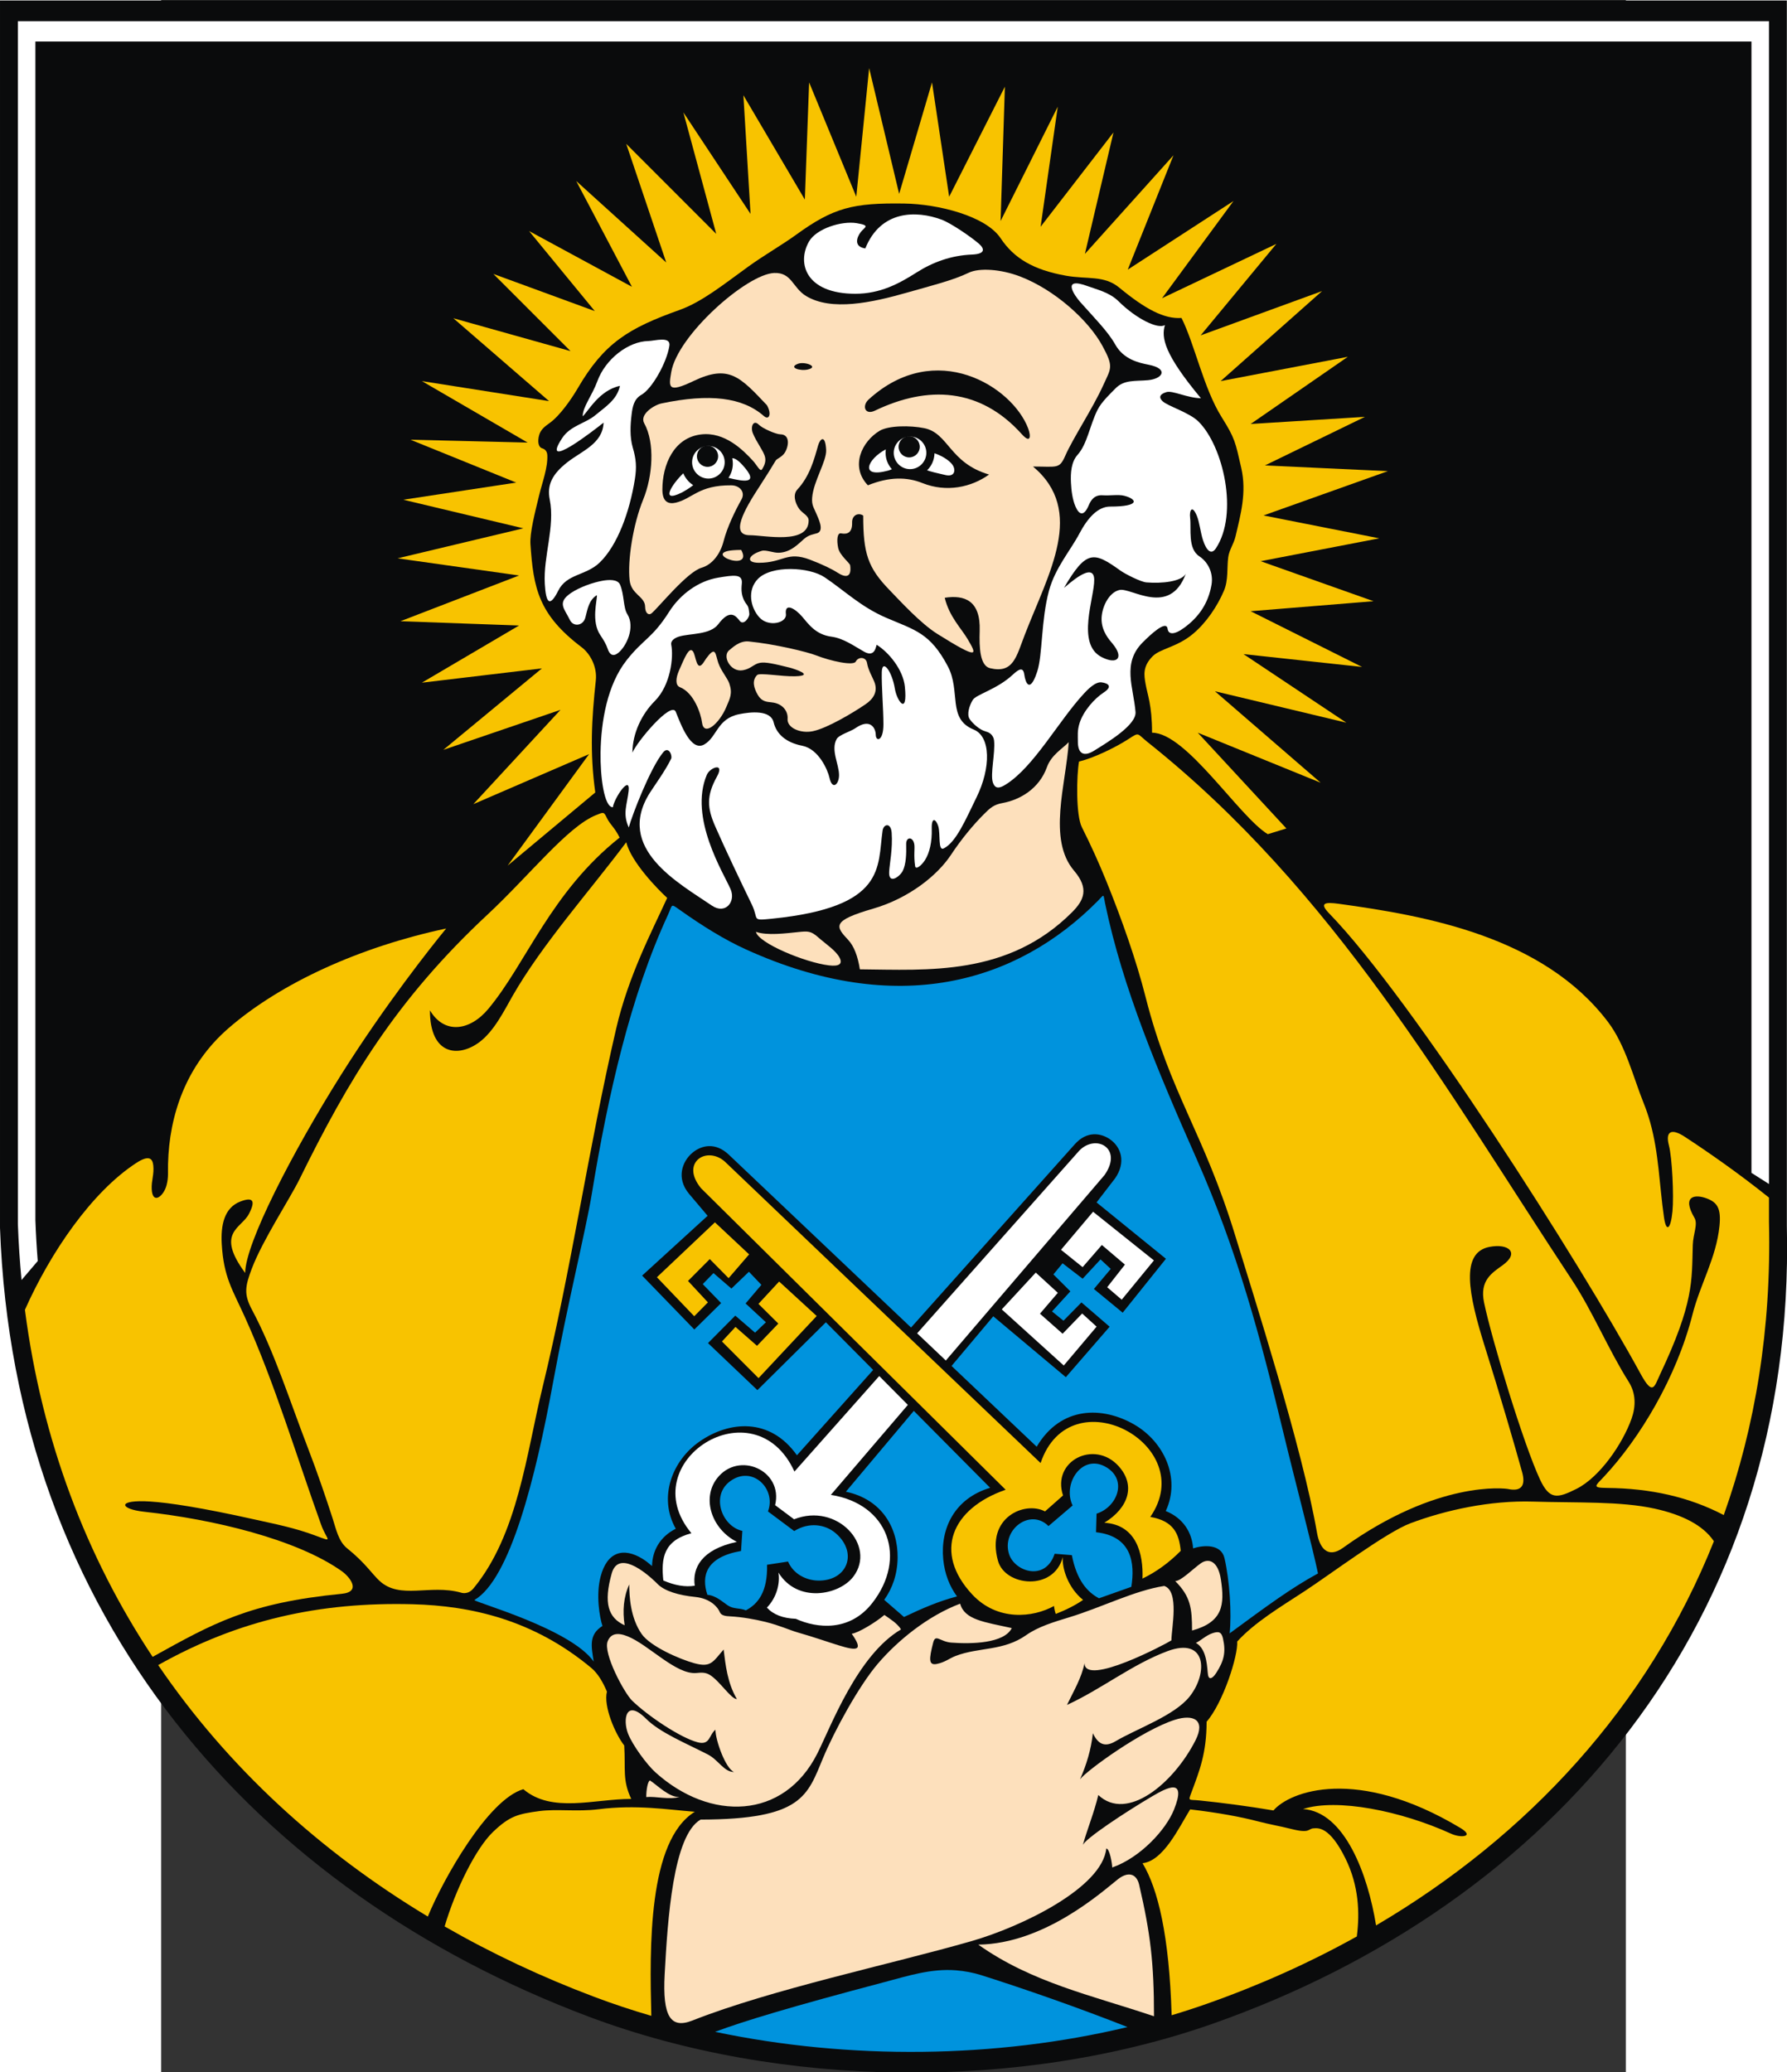 <?xml version="1.0" encoding="UTF-8" standalone="no"?>
<!-- Creator: CorelDRAW -->
<svg
   xmlns:dc="http://purl.org/dc/elements/1.1/"
   xmlns:cc="http://web.resource.org/cc/"
   xmlns:rdf="http://www.w3.org/1999/02/22-rdf-syntax-ns#"
   xmlns:svg="http://www.w3.org/2000/svg"
   xmlns="http://www.w3.org/2000/svg"
   xmlns:sodipodi="http://sodipodi.sourceforge.net/DTD/sodipodi-0.dtd"
   xmlns:inkscape="http://www.inkscape.org/namespaces/inkscape"
   xml:space="preserve"
   width="744.149"
   height="862.639"
   style="shape-rendering:geometricPrecision; text-rendering:geometricPrecision; image-rendering:optimizeQuality; fill-rule:evenodd; clip-rule:evenodd"
   viewBox="0 0 210 297"
   id="svg2"
   sodipodi:version="0.32"
   inkscape:version="0.45.1"
   sodipodi:docname="POL gmina Puńsk COA.svg"
   inkscape:output_extension="org.inkscape.output.svg.inkscape"
   sodipodi:docbase="C:\Users\Mistrz\Desktop"
   version="1.0"><rect x="0" y="0" width="210" height="297" fill="#333333" stroke="none"/><sodipodi:namedview
   inkscape:window-height="480"
   inkscape:window-width="640"
   inkscape:pageshadow="2"
   inkscape:pageopacity="0.0"
   guidetolerance="10.0"
   gridtolerance="10.0"
   objecttolerance="10.0"
   borderopacity="1.0"
   bordercolor="#666666"
   pagecolor="#ffffff"
   id="base" />
 <defs
   id="defs4">
  <style
   type="text/css"
   id="style6">
   
    .fil4 {fill:#0093DD}
    .fil0 {fill:#0A0B0C}
    .fil3 {fill:#F8C300}
    .fil2 {fill:white}
    .fil1 {fill:#FDE0BC}
   
  </style>
 </defs>
 <g
   id="Warstwa_x0020_1"
   transform="matrix(1.22,0,0,1.22,-23.102,-32.597)">
  <g
   id="_74898288">
   <path
   id="_75155536"
   class="fil0"
   d="M 0,26.774 L 209.986,26.774 L 209.986,170.767 C 211.068,217.566 182.166,250.498 142.609,264.45 C 119.948,272.442 91.672,272.124 69.135,263.635 C 30.211,248.974 1.641,216.844 0,170.968 L 0,26.775 L 0,26.774 z "
   style="fill:#0a0b0c" />
   <path
   id="_75155464"
   class="fil1"
   d="M 84.415,104.611 C 84.726,105.522 85.49,106.393 85.702,107.009 C 86.116,108.21 85.777,108.772 85.355,109.782 C 84.529,111.757 82.701,113.318 82.495,111.587 C 82.383,110.639 81.578,108.117 79.894,107.451 C 79.359,107.239 79.392,106.404 79.809,105.464 C 80.458,103.999 80.979,102.648 81.434,103.247 C 81.804,103.733 81.84,105.965 82.79,104.383 C 82.918,104.171 83.102,103.92 83.281,103.708 C 84.122,102.708 84.088,103.656 84.415,104.611 L 84.415,104.611 z M 140.536,219.74 C 141.916,220.496 141.842,222.827 141.967,223.527 C 142.06,224.051 142.442,224.022 142.926,223.273 C 143.838,221.86 144.082,220.834 143.723,219.23 C 143.545,218.438 143.21,218.354 142.458,218.611 C 141.723,218.862 141.061,219.511 140.536,219.74 z M 138.105,212.475 C 139.918,214.288 140.086,215.671 140.086,218.29 C 143.745,217.286 143.919,215.233 143.48,212.315 C 143.141,210.059 142.009,209.765 141.123,210.384 C 140.255,210.99 138.758,212.506 138.105,212.475 L 138.105,212.475 z M 133.872,248.163 C 135.198,253.874 135.615,257.334 135.615,263.606 C 128.208,261.118 121.258,259.647 114.965,255.19 C 122.793,255.091 129.583,248.918 131.375,247.509 C 132.575,246.566 133.565,246.841 133.872,248.163 z M 105.882,218.16 C 100.766,221.163 97.659,229.537 96.061,232.715 C 92.116,240.559 83.434,240.717 77.038,234.962 C 75.994,234.024 74.314,231.719 73.803,230.397 C 73.18,228.787 73.513,226.241 75.938,228.665 C 77.561,230.288 80.641,231.542 83.185,232.851 C 84.427,233.49 85.075,234.91 86.264,234.91 C 85.257,234.507 84.075,231.152 84.075,229.943 C 83.312,230.542 83.466,231.807 81.986,231.418 C 79.959,230.886 76.132,228.322 74.28,226.522 C 73.371,225.638 70.846,220.964 71.414,219.545 C 71.762,218.677 72.514,218.466 73.759,218.969 C 76.241,219.971 79.43,223.48 81.824,223.279 C 82.338,223.236 82.831,223.164 83.377,223.479 C 84.539,224.15 85.893,226.343 86.597,226.343 C 85.477,224.441 85.262,222.31 85.038,220.519 C 83.767,221.99 83.538,222.662 81.591,222.128 C 79.874,221.657 76.422,220.159 75.399,218.686 C 74.091,216.802 73.949,214.307 73.949,212.872 C 73.272,214.348 73.15,215.963 73.406,217.672 C 71.468,216.788 70.91,215.067 71.885,211.584 C 72.632,208.919 75.636,211.178 77.304,212.846 C 78.109,213.651 79.753,214.149 81.71,214.344 C 83.552,214.528 84.384,215.613 84.58,216.107 C 84.753,216.542 85.276,216.597 85.819,216.624 C 87.128,216.69 88.722,216.964 89.969,217.277 C 91.681,217.706 92.782,218.238 93.745,218.513 C 95.67,219.062 97.32,219.647 98.541,220.023 C 100.717,220.693 101.526,220.701 100.091,218.664 C 100.82,218.596 102.945,217.306 103.93,216.457 C 104.468,216.846 105.473,217.438 105.882,218.16 L 105.882,218.16 z M 112.829,215.134 C 113.371,217.03 115.618,217.278 118.903,218.001 C 118,219.808 114.177,219.888 111.793,219.707 C 110.457,219.605 109.938,218.623 109.66,219.722 C 109.179,221.619 109.094,222.419 110.097,222.213 C 111.062,222.015 111.562,221.562 112.281,221.283 C 115.022,220.219 117.899,220.733 120.607,218.821 C 121.98,217.851 123.787,217.3 125.638,216.738 C 129.488,215.568 133.28,213.602 136.818,213.05 C 138.631,213.655 137.662,218.032 137.662,219.443 C 137.058,219.846 127.45,224.936 127.45,222.116 C 127.111,223.844 126.166,225.409 125.389,227.028 C 129.437,225.175 133.05,222.255 137.201,220.71 C 141.788,219.002 142.001,223.262 139.804,226.038 C 138.017,228.296 133.583,229.822 131.099,231.295 C 129.762,232.088 128.996,231.552 128.434,230.352 C 128.212,232.327 127.661,234.103 126.923,235.768 C 127.698,234.736 134.216,229.999 138.069,228.776 C 140.23,228.09 141.728,228.756 140.483,231.205 C 137.929,236.225 132.455,240.81 129.069,237.613 C 128.575,239.705 127.759,241.647 127.241,243.532 C 127.375,242.835 132.322,239.573 135.428,237.75 C 137.157,236.736 139.502,235.502 137.959,239.345 C 137.023,241.676 134.041,244.956 130.704,246.128 C 130.704,245.725 130.41,243.897 130.007,243.897 C 129.536,248.508 120.065,253.085 114.161,254.781 C 104.704,257.498 90.713,260.426 81.382,264.103 C 78.818,265.114 77.839,263.675 78.111,258.663 C 78.457,252.269 79.092,242.349 82.333,240.5 C 94.325,240.476 94.873,237.692 96.744,233.217 C 98.054,230.086 100.9,224.829 103.169,222.175 C 105.52,219.428 109.06,216.558 112.829,215.134 L 112.829,215.134 z M 76.375,235.898 C 77.197,236.411 78.646,237.945 79.866,237.836 C 78.607,238.197 77.079,237.742 75.946,237.853 C 75.946,236.972 76.123,236.023 76.375,235.898 L 76.375,235.898 z M 125.595,113.916 C 125.271,118.867 123.077,125.336 126.225,129.023 C 128.009,131.113 127.394,132.486 125.977,133.903 C 118.449,141.432 109.041,140.675 101.048,140.604 C 100.812,139.07 100.351,137.865 99.682,137.154 C 98.152,135.528 97.74,134.889 102.615,133.474 C 106.809,132.257 110.15,129.58 111.751,127.16 C 112.959,125.334 114.329,123.672 115.65,122.351 C 116.36,121.641 116.796,121.25 117.815,121.066 C 119.834,120.701 122.115,119.407 123.03,116.856 C 123.545,115.421 124.844,114.691 125.595,113.916 L 125.595,113.916 z M 88.837,136.198 C 90.121,136.668 92.393,136.37 93.802,136.226 C 94.939,136.109 95.288,136.082 96.153,136.845 C 97.054,137.639 98.213,138.387 98.656,139.219 C 99.053,139.963 98.632,140.287 97.402,140.138 C 94.596,139.798 89.1,137.511 88.837,136.198 L 88.837,136.198 z M 92.822,105.165 C 91.016,104.717 89.967,104.471 89.308,104.594 C 88.56,104.734 88.277,105.288 87.303,105.465 C 85.814,105.736 84.789,103.72 85.752,103.07 C 85.932,102.949 86.841,101.967 87.981,102.081 C 91.134,102.397 94.896,103.325 95.858,103.701 C 97.639,104.398 100.297,104.974 100.57,104.444 C 100.882,103.836 101.776,103.894 101.891,104.61 C 102.024,105.434 102.516,106.246 102.744,106.814 C 103.212,107.979 102.62,108.843 101.728,109.453 C 100.225,110.48 97.23,112.262 95.545,112.623 C 94.104,112.933 92.465,112.246 92.555,111.169 C 92.621,110.385 92.076,109.384 90.688,109.239 C 90.063,109.174 89.49,109.141 89.031,108.326 C 88.611,107.579 88.316,106.688 88.978,106.027 C 89.275,105.73 91.873,106.216 93.421,106.174 C 95.913,106.107 93.214,105.262 92.822,105.165 L 92.822,105.165 z M 87.105,91.33 C 81.485,91.33 88.69,94.212 87.105,91.33 z M 90.13,74.328 C 86.96,70.981 85.655,69.493 81.485,71.492 C 78.427,72.957 78.595,72.168 78.88,70.453 C 79.598,66.127 87.746,58.925 90.969,58.792 C 93.065,58.706 93.131,60.537 94.741,61.504 C 97.711,63.285 102.385,62.301 106.659,61.078 C 109.399,60.294 111.975,59.665 113.833,58.766 C 115.073,58.166 117.611,58.337 119.858,59.194 C 123.933,60.746 127.907,64.334 129.546,67.339 C 130.907,69.835 130.567,69.959 129.663,71.953 C 128.418,74.702 126.109,78.168 125.191,80.256 C 124.491,81.849 124.254,81.532 121.397,81.532 C 127.609,86.748 123.242,94.028 120.43,101.295 C 119.431,103.877 119.097,105.876 116.352,105.226 C 115.157,104.943 115.066,102.806 115.13,100.84 C 115.246,97.283 113.378,96.591 111.023,96.949 C 111.55,99.174 113.007,100.595 113.724,101.826 C 114.773,103.624 115.208,104.362 110.159,101.2 C 108.179,99.96 105.809,97.361 104.498,96.005 C 101.995,93.417 101.441,91.74 101.441,87.295 C 100.903,86.916 100.114,87.215 100.138,88.113 C 100.169,89.248 99.637,89.54 98.842,89.385 C 98.383,89.295 98.312,90.18 98.499,91.091 C 98.68,91.967 99.871,92.871 99.908,93.134 C 100.107,94.552 99.411,94.641 98.426,94.001 C 97.771,93.576 96.613,93.015 95.18,92.472 C 92.452,91.437 92.076,92.84 89.194,92.84 C 87.535,92.84 87.961,91.886 89.519,91.436 C 90.014,91.294 90.9,91.688 91.531,91.661 C 92.932,91.601 93.773,90.662 94.5,90.028 C 95.064,89.537 95.634,89.494 96.018,89.37 C 96.936,89.075 96.135,87.572 95.907,87.009 C 95.645,86.362 95.37,86.086 95.443,85.177 C 95.601,83.238 97.155,80.91 97.086,79.579 C 96.989,77.7 96.363,78.268 96.142,79.051 C 95.702,80.613 95.168,82.666 93.697,84.24 C 93.177,84.797 93.391,85.776 93.928,86.519 C 94.295,87.027 95.029,87.28 95.029,87.872 C 95.029,90.754 89.842,89.601 88.113,89.601 C 85.817,89.601 87.354,86.753 89.327,83.76 C 89.97,82.783 90.613,81.731 91.178,80.798 C 91.275,80.638 91.954,80.382 92.253,79.861 C 92.751,78.993 92.792,77.762 91.718,77.749 C 91.16,77.743 89.576,77.032 89.178,76.62 C 88.55,75.971 88.165,76.839 88.468,77.606 C 88.668,78.115 89.006,78.671 89.317,79.203 C 89.895,80.193 90.255,80.728 89.567,81.841 C 89.333,82.219 88.994,81.405 88.456,80.825 C 87.335,79.615 85.186,77.424 82.381,77.76 C 79.157,78.146 77.841,81.345 77.841,84.241 C 77.841,85.691 78.547,85.988 79.44,85.772 C 81.359,85.309 82.112,83.705 85.943,83.739 C 86.941,83.748 87.618,84.545 87.135,85.403 C 86.422,86.67 85.454,88.648 85.031,90.312 C 84.682,91.688 83.792,93.026 82.448,93.422 C 80.719,93.933 77.382,98.106 76.563,98.782 C 76.239,99.049 75.821,98.778 75.813,98.012 C 75.801,96.767 74.182,96.597 73.991,94.878 C 73.738,92.602 74.377,88.367 75.588,85.403 C 76.706,82.664 76.987,78.756 75.707,76.45 C 75.122,75.397 76.878,74.298 77.739,74.117 C 83.392,72.929 87.254,73.393 89.768,75.598 C 90.368,76.124 90.721,75.391 90.13,74.328 L 90.13,74.328 z "
   style="fill:#fde0bc" />
   <path
   id="_75155392"
   class="fil0"
   d="M 101.991,83.737 C 99.87,81.515 101.291,78.582 103.37,77.333 C 104.411,76.708 106.964,76.686 108.629,77.026 C 111.478,77.609 111.579,81.12 116.233,82.471 C 114.151,83.971 111.222,84.604 108.397,83.473 C 106.584,82.748 104.525,82.714 101.991,83.737 z M 102.084,73.651 C 109.954,66.476 118.956,72.124 120.821,77.037 C 121.178,77.978 121.117,78.886 120.079,77.73 C 115.172,72.266 109.032,71.986 102.825,74.963 C 101.633,75.535 101.268,74.395 102.084,73.651 L 102.084,73.651 z M 93.778,69.458 C 92.591,69.904 94.039,70.339 94.926,70.133 C 96.308,69.812 94.581,69.156 93.778,69.458 z "
   style="fill:#0a0b0c" />
   <path
   id="_75155320"
   class="fil2"
   d="M 80.3,82.326 C 78.997,83.566 77.507,85.87 80.077,84.607 C 80.368,84.464 81.026,84.077 81.463,83.722 C 80.946,83.388 80.537,82.901 80.3,82.326 z M 83.247,79.114 C 84.303,79.114 85.163,79.975 85.163,81.03 C 85.163,82.085 84.303,82.946 83.247,82.946 C 82.192,82.946 81.332,82.085 81.332,81.03 C 81.332,79.975 82.192,79.114 83.247,79.114 z M 85.608,82.861 C 87.306,83.281 89.393,83.702 87.262,81.361 C 86.722,80.768 86.336,80.544 86.056,80.554 C 86.099,80.756 86.121,80.965 86.121,81.18 C 86.121,81.801 85.932,82.38 85.608,82.861 z M 104.1,79.511 C 101.944,80.651 100.948,82.925 104.344,82.017 C 104.529,81.967 104.683,81.909 104.811,81.843 C 104.351,81.333 104.071,80.659 104.071,79.921 C 104.071,79.781 104.081,79.645 104.1,79.511 L 104.1,79.511 z M 109.818,79.974 C 110.385,80.15 111.489,80.677 111.947,81.35 C 112.338,81.927 112.218,82.778 111.128,82.536 C 110.061,82.299 109.372,82.123 108.949,81.977 C 109.473,81.466 109.803,80.757 109.818,79.974 L 109.818,79.974 z M 106.945,78.005 C 108,78.005 108.861,78.865 108.861,79.921 C 108.861,80.976 108,81.837 106.945,81.837 C 105.889,81.837 105.029,80.976 105.029,79.921 C 105.029,78.865 105.889,78.005 106.945,78.005 z "
   style="fill:#ffffff" />
   <path
   id="_75155248"
   class="fil2"
   d="M 68.475,75.631 C 68.475,74.523 69.581,73.2 70.202,71.5 C 71.147,68.916 73.82,66.823 76.206,66.785 C 76.928,66.773 78.847,66.171 78.662,67.354 C 78.352,69.341 76.62,72.401 75.383,73.1 C 74.502,73.598 74.339,74.485 74.226,75.406 C 74.072,76.654 74.001,78.077 74.359,79.3 C 74.758,80.66 74.836,81.598 74.608,83.021 C 73.991,86.878 72.559,90.794 70.479,92.805 C 68.862,94.369 66.609,94.106 65.604,96.116 C 64.596,98.133 64.155,97.57 64.023,95.307 C 63.836,92.095 65.242,88.594 64.605,85.409 C 64.261,83.691 64.893,82.425 66.667,81.034 C 68.389,79.684 70.833,78.852 70.932,76.372 C 69.811,77.269 63.406,82.241 66.067,78.186 C 67.026,76.724 68.797,76.472 69.957,75.504 C 71.19,74.475 72.485,73.707 72.857,72.055 C 70.404,72.563 69.087,75.109 68.475,75.631 L 68.475,75.631 z "
   style="fill:#ffffff" />
   <path
   id="_75155176"
   class="fil2"
   d="M 101.689,55.908 C 103.49,51.422 107.658,51.407 110.672,52.532 C 111.717,52.921 114.052,54.5 115.031,55.346 C 115.667,55.896 115.892,56.56 114.219,56.627 C 111.789,56.723 109.61,57.524 107.709,58.734 C 105.609,60.071 103.426,61.233 100.512,61.233 C 94.711,61.233 93.611,57.651 95.069,55.099 C 95.942,53.571 98.912,52.647 100.671,52.938 C 102.352,53.216 101.611,53.397 101.154,53.984 C 100.713,54.551 100.261,55.697 101.689,55.908 L 101.689,55.908 z "
   style="fill:#ffffff" />
   <path
   id="_75155104"
   class="fil2"
   d="M 72.87,95.416 C 73.368,96.594 73.234,98.105 73.718,98.873 C 74.689,100.414 73.595,102.697 72.632,103.442 C 72.046,103.897 71.639,103.639 71.413,102.948 C 71.243,102.426 70.899,101.851 70.561,101.359 C 69.436,99.723 70.196,97.253 70.144,96.644 C 69.197,97.21 69.046,98.303 68.789,99.276 C 68.529,100.261 67.376,100.4 66.973,99.559 C 66.336,98.229 65.417,97.537 67.089,96.395 C 68.095,95.708 69.709,95.136 70.858,94.942 C 71.509,94.832 72.585,94.741 72.87,95.416 L 72.87,95.416 z "
   style="fill:#ffffff" />
   <path
   id="_75155032"
   class="fil2"
   d="M 141.129,73.506 C 136.829,68.345 136.446,66.395 136.902,64.907 C 136.094,65.428 133.537,64.188 131.439,62.106 C 130.384,61.06 128.851,60.721 127.889,60.361 C 124.567,59.118 126.368,61.553 126.937,62.193 C 128.617,64.084 130.214,65.677 131.06,67.194 C 132.03,68.931 133.786,69.338 134.965,69.567 C 137.375,70.036 136.655,71.227 134.905,71.387 C 133.445,71.52 132.097,71.303 131.088,72.354 C 130.614,72.847 129.45,73.91 128.968,74.891 C 128.046,76.764 127.765,78.895 126.637,80.151 C 125.888,80.985 125.798,82.272 125.856,83.43 C 125.9,84.323 126.027,85.41 126.397,86.25 C 126.82,87.209 127.372,87.442 127.951,86.073 C 128.171,85.554 128.567,84.843 129.568,84.909 C 130.494,84.97 131.432,84.787 132.127,84.968 C 133.657,85.365 134.011,86.236 130.466,86.236 C 129.043,86.236 127.85,87.51 126.835,89.43 C 125.783,91.419 124.009,93.43 123.278,96.107 C 122.339,99.55 122.528,103.657 121.898,105.598 C 121.821,105.834 121.747,106.041 121.675,106.218 C 120.978,107.933 120.517,106.996 120.374,105.982 C 120.246,105.076 119.78,105.276 119.008,105.997 C 117.178,107.705 114.719,108.308 114.324,108.944 C 113.885,109.65 113.614,110.663 113.93,111.165 C 114.269,111.705 115.142,112.485 115.84,112.657 C 116.503,112.821 116.773,113.292 116.821,113.731 C 116.977,115.18 116.35,117.689 116.682,118.657 C 116.962,119.472 117.5,119.325 118.2,118.887 C 121.513,116.815 124.448,111.346 127.42,108.163 C 127.712,107.851 128.688,106.785 129.455,106.888 C 130.275,106.997 130.764,107.389 129.705,108.08 C 128.603,108.799 127.343,110.234 126.882,111.631 C 126.578,112.552 126.675,113.231 126.667,113.757 C 126.64,115.32 127.391,115.648 128.565,114.921 C 130.284,113.858 133.562,111.876 133.443,110.37 C 133.213,107.465 131.825,104.654 134.291,102.188 C 135.174,101.305 137.068,99.513 137.211,100.59 C 137.303,101.276 137.964,101.359 139.205,100.442 C 140.839,99.234 141.996,97.647 142.376,95.406 C 142.609,94.038 141.961,92.75 140.945,92.083 C 139.555,91.17 140.017,88.889 139.859,87.561 C 139.756,86.697 140.087,85.97 140.649,87.314 C 140.952,88.039 141.082,89.299 141.378,90.196 C 141.758,91.35 142.321,91.999 142.892,91.137 C 145.569,87.093 143.772,79.175 140.857,76.261 C 139.763,75.166 137.19,74.431 136.595,73.832 C 136.131,73.365 136.337,73.014 137.069,72.789 C 137.8,72.564 139.49,73.472 141.129,73.506 L 141.129,73.506 z "
   style="fill:#ffffff" />
   <path
   id="_75154960"
   class="fil0"
   d="M 125.038,95.785 C 127.676,91.274 128.553,91.522 131.669,93.758 C 132.21,94.146 134.047,95.086 134.72,95.142 C 136.522,95.294 138.837,95.06 139.352,94.131 C 137.46,99.218 132.95,95.736 131.572,96.032 C 130.258,96.315 129.399,98.206 129.455,99.582 C 129.511,100.957 130.366,101.892 130.721,102.315 C 132.147,104.011 131.298,104.862 129.458,103.919 C 126.431,102.367 128.632,96.922 128.589,94.813 C 128.544,92.572 125.486,95.449 125.038,95.785 z "
   style="fill:#0a0b0c" />
   <path
   id="_75154888"
   class="fil2"
   d="M 74.322,115.149 C 74.322,112.879 75.424,110.608 76.948,109.085 C 78.813,107.22 79.172,103.919 78.885,102.478 C 78.771,101.908 79.471,101.606 79.815,101.503 C 81.101,101.118 83.455,101.323 84.406,100.058 C 85.786,98.225 86.458,99.056 86.935,99.669 C 87.389,100.251 88.102,99.243 88.056,98.825 C 88.014,98.437 87.992,98.045 87.776,97.773 C 87.066,96.88 87.105,95.981 87.176,95.291 C 87.296,94.124 86.253,94.279 84.409,94.584 C 82.037,94.975 79.905,96.59 78.65,98.573 C 76.639,101.749 75.629,101.752 73.628,104.3 C 71.359,107.191 70.636,111.478 70.576,115.121 C 70.529,117.966 70.998,121.562 72.019,121.562 C 72.225,120.387 74.08,117.709 73.874,119.64 C 73.7,121.27 73.136,122.299 73.893,123.938 C 74.271,122.519 76.415,116.959 77.929,115.115 C 78.578,114.323 79.041,115.502 78.872,115.855 C 78.219,117.224 76.853,119.099 76.376,119.853 C 72.221,126.414 79.809,130.49 83.651,133.112 C 85.244,134.199 86.495,132.669 85.856,131.189 C 85.054,129.332 80.919,122.794 83.067,117.742 C 83.436,116.876 85.208,116.239 84.253,117.961 C 82.99,120.238 83.115,121.658 84.038,123.778 C 85.173,126.384 87.198,130.618 88.35,132.988 C 89.219,134.779 88.227,134.907 90.724,134.655 C 104.195,133.292 103.099,128.579 103.718,124.311 C 103.835,123.503 104.703,123.34 104.787,124.561 C 104.919,126.477 104.541,128.175 104.491,129.148 C 104.409,130.72 105.779,129.673 106.089,129.038 C 106.478,128.239 106.523,127.065 106.491,125.91 C 106.466,124.997 107.308,124.991 107.449,125.939 C 107.521,126.422 107.359,127.253 107.544,128.481 C 107.614,128.951 108.296,128.406 108.696,127.779 C 109.244,126.92 109.537,125.632 109.495,124.104 C 109.454,122.615 110.005,122.967 110.258,123.779 C 110.544,124.697 110.201,126.75 110.91,126.395 C 112.37,125.665 113.496,122.977 114.763,120.389 C 116.465,116.914 116.44,113.252 114.424,112.433 C 111.289,111.161 112.942,107.95 111.385,105.004 C 109.306,101.07 107.531,100.754 104.154,99.303 C 101.168,98.021 99.237,96.106 96.912,94.546 C 95.1,93.329 90.672,93.097 89.07,94.733 C 87.779,96.051 88.187,98.107 89.24,99.257 C 90.329,100.445 92.481,99.904 92.357,98.876 C 92.188,97.467 93.457,98.22 94.268,99.17 C 95.001,100.029 95.85,101.28 97.71,101.522 C 99.131,101.707 100.389,102.635 101.548,103.286 C 102.938,104.068 102.934,102.416 103.041,102.483 C 104.479,103.386 106.136,105.421 106.337,107.396 C 106.692,110.881 105.401,109.081 105.166,107.654 C 104.811,105.493 103.661,104.087 103.624,105.694 C 103.586,107.365 103.819,110.043 103.819,111.814 C 103.819,113.832 102.933,113.87 102.918,113.068 C 102.901,112.165 102.2,111.102 100.528,112.27 C 99.963,112.666 98.602,113.042 98.321,113.549 C 97.602,114.847 98.612,116.5 98.602,117.804 C 98.594,118.893 97.806,119.588 97.478,118.102 C 97.277,117.188 96.213,114.713 94.273,114.335 C 92.389,113.968 91.251,112.983 90.914,111.581 C 90.56,110.111 88.227,110.351 86.864,110.628 C 84.257,111.157 84.282,113.302 82.774,114.178 C 81.193,115.097 80.021,111.841 79.413,110.347 C 78.883,109.041 74.826,113.888 74.322,115.149 L 74.322,115.149 z "
   style="fill:#ffffff" />
   <path
   id="_75154816"
   class="fil3"
   d="M 69.956,119.825 L 59.655,128.419 L 69.227,115.322 L 55.625,121.199 L 65.868,110.116 L 52.099,114.818 L 63.685,105.246 L 49.58,106.926 L 60.999,100.209 L 47.061,99.705 L 60.999,94.332 L 46.726,92.317 L 61.502,88.791 L 47.397,85.432 L 60.663,83.417 L 48.237,78.38 L 62.006,78.716 L 49.58,71.495 L 64.525,73.846 L 53.274,64.107 L 67.044,67.969 L 57.976,58.901 L 69.898,63.267 L 62.174,53.864 L 74.264,60.412 L 67.715,47.986 L 78.294,57.558 L 73.593,43.621 L 84.171,54.199 L 80.309,39.926 L 88.201,51.849 L 87.362,37.911 L 94.582,50.169 L 95.086,36.4 L 100.627,49.834 L 102.139,34.721 L 105.665,49.498 L 109.527,36.4 L 111.542,49.834 L 118.091,36.904 L 117.587,52.688 L 124.304,39.255 L 122.289,53.36 L 130.853,42.277 L 127.494,56.55 L 137.905,44.964 L 132.532,58.397 L 144.958,50.337 L 136.562,61.756 L 149.995,55.375 L 141.096,66.122 L 155.369,60.916 L 143.446,71.495 L 158.391,68.64 L 146.973,76.532 L 160.406,75.693 L 148.652,81.402 L 163.093,82.074 L 148.484,87.279 L 162.085,89.966 L 148.148,92.653 L 161.414,97.354 L 146.973,98.53 L 160.07,105.079 L 146.133,103.567 L 158.223,111.627 L 142.775,107.933 L 155.201,118.68 L 140.76,112.803 L 151.171,124.053 L 148.988,124.725 C 145.629,122.71 139.416,112.803 135.386,112.803 C 135.386,109.513 134.828,108.311 134.615,107.015 C 134.469,106.129 134.228,105.049 135.456,103.821 C 136.368,102.908 138.337,102.76 140.215,101.176 C 141.757,99.876 143.038,97.984 143.829,96.137 C 144.377,94.857 144.167,93.408 144.341,92.168 C 144.462,91.303 144.978,90.662 145.197,89.729 C 145.786,87.216 146.529,84.589 145.869,81.698 C 145.171,78.64 145.136,78.234 143.559,75.719 C 141.454,72.364 140.406,67.191 138.847,64.074 C 136.819,64.22 134.595,63.042 131.524,60.505 C 129.748,59.038 127.753,59.556 125.277,59.113 C 121.439,58.426 119.167,57.077 117.584,54.701 C 115.852,52.104 110.273,50.692 106.266,50.632 C 100.242,50.542 97.949,51.11 93.542,54.31 C 91.929,55.482 89.797,56.696 87.898,58.069 C 85.121,60.075 82.496,62.193 79.873,63.13 C 73.871,65.272 71.006,67.001 67.9,72.328 C 67.167,73.587 65.799,75.552 64.615,76.401 C 64.06,76.8 63.555,77.159 63.367,77.814 C 63.149,78.578 63.258,79.267 63.724,79.393 C 63.906,79.442 64.29,79.629 64.319,80.19 C 64.392,81.649 63.723,83.414 63.378,84.832 C 62.855,86.976 62.247,89.341 62.337,90.663 C 62.685,95.818 63.275,98.918 68.352,102.761 C 69.326,103.498 70.197,105.018 70.018,106.669 C 69.531,111.162 69.299,115.126 69.956,119.825 L 69.956,119.825 z "
   style="fill:#f8c300" />
   <path
   id="_75154744"
   class="fil0"
   d="M 106.844,77.969 C 107.53,77.969 108.089,78.529 108.089,79.215 C 108.089,79.901 107.53,80.46 106.844,80.46 C 106.158,80.46 105.599,79.901 105.599,79.215 C 105.599,78.529 106.158,77.969 106.844,77.969 z M 83.147,79.079 C 83.833,79.079 84.392,79.638 84.392,80.324 C 84.392,81.01 83.833,81.569 83.147,81.569 C 82.461,81.569 81.901,81.01 81.901,80.324 C 81.901,79.638 82.461,79.079 83.147,79.079 z "
   style="fill:#0a0b0c" />
   <path
   id="_75154672"
   class="fil3"
   d="M 118.181,201.748 L 82.389,166.33 C 81.121,164.79 81.319,163.54 82.065,162.906 C 82.823,162.262 84.14,162.275 85.179,163.192 L 122.289,198.61 C 125.77,188.276 141.034,196.479 135.18,204.939 C 137.906,205.418 138.557,206.874 138.756,208.925 C 137.38,210.317 135.881,211.404 134.26,212.186 C 134.374,209.316 133.571,205.855 129.781,205.624 C 132.648,203.866 133.487,201.208 131.446,198.962 C 128.609,195.84 123.578,198.347 124.924,202.42 L 122.806,204.293 C 120.448,203.043 115.843,204.979 117.284,210.11 C 118.121,213.09 123.841,213.707 124.898,209.654 C 124.789,210.964 125.513,213.271 127.278,214.692 C 126.391,215.302 125.321,215.851 124.068,216.339 C 123.974,216.062 123.904,215.75 123.864,215.402 C 121.401,216.774 117.207,217.224 114.244,214.042 C 109.644,209.101 111.827,203.945 118.181,201.748 L 118.181,201.748 z M 88.034,174.094 L 85.624,176.889 L 83.411,174.647 L 80.853,177.215 L 83.191,179.734 L 81.584,181.363 L 77.198,176.78 L 84.014,170.33 L 88.034,174.094 z M 91.56,177.284 L 95.975,181.334 L 89.14,188.633 L 84.843,184.327 L 86.433,182.618 L 88.963,184.837 L 91.466,182.225 L 89.13,179.911 L 91.56,177.284 z "
   style="fill:#f8c300" />
   <path
   id="_74898504"
   class="fil2"
   d="M 97.639,202.351 L 106.689,191.778 L 103.324,188.388 L 93.361,199.611 C 88.631,189.292 74.272,198.486 81.252,206.855 C 77.997,207.716 77.67,209.766 77.952,212.409 C 79.311,212.997 80.542,213.201 81.645,213.023 C 81.348,210.949 82.419,208.761 86.594,207.871 C 83.644,206.382 82.439,202.785 84.255,200.42 C 86.78,197.133 92.078,199.459 91.09,203.557 L 93.317,205.219 C 98.371,203.214 103.025,208.32 100.294,211.94 C 98.63,214.145 93.717,215.115 91.479,211.477 C 91.674,212.635 91.348,214.328 90.124,215.594 C 90.873,216.415 92.004,216.854 93.518,216.91 C 96.041,218.053 99.853,218.436 102.492,215.076 C 106.65,209.784 104.421,203.413 97.639,202.351 L 97.639,202.351 z M 111.15,186.565 L 129.811,164.763 C 130.928,163.152 130.633,161.944 129.851,161.384 C 129.056,160.814 127.767,160.934 126.824,161.916 L 107.78,183.369 L 111.15,186.565 z M 124.685,173.556 L 127.226,175.594 L 129.486,172.99 L 132.199,175.296 L 130.114,177.954 L 131.821,179.418 L 135.606,174.803 L 128.454,169.086 L 124.685,173.556 L 124.685,173.556 z M 121.72,176.234 L 117.725,180.558 L 125.011,187.151 L 128.869,182.585 L 127.173,181.041 L 124.876,183.419 L 122.213,181.064 L 124.313,178.609 L 121.72,176.234 L 121.72,176.234 z "
   style="fill:#ffffff" />
   <path
   id="_74898432"
   class="fil3"
   d="M 81.653,239.581 C 76.131,242.979 76.34,255.566 76.541,263.558 C 74.264,262.894 72.03,262.153 69.852,261.332 C 63.697,259.014 57.809,256.247 52.251,253.053 C 53.518,248.761 55.91,243.888 57.945,241.941 C 59.926,240.047 60.908,239.838 63.366,239.503 C 65.411,239.225 67.824,239.599 70.338,239.285 C 74.816,238.724 78.439,239.328 81.653,239.581 z M 50.278,251.892 C 52.049,247.555 57.348,238.122 61.502,236.929 C 64.861,239.784 69.815,238.072 74.18,238.072 C 73.124,235.817 73.529,234.624 73.358,231.795 C 72.295,230.434 70.895,227.183 71.325,225.468 C 70.876,224.395 70.277,223.342 69.497,222.691 C 62.745,217.055 55.418,215.378 48.475,215.198 C 37.55,214.916 28.011,217.044 18.589,222.347 C 26.771,234.359 37.613,244.271 50.278,251.892 L 50.278,251.892 z M 16.924,204.331 C 25.065,205.214 34.85,207.553 40.16,211.311 C 41.101,211.977 42.518,213.741 40.16,213.972 C 29.247,215.043 25.091,217.419 17.937,221.382 C 10.181,209.685 4.927,196.036 2.928,180.606 C 5.956,173.809 10.786,166.782 15.976,163.379 C 17.469,162.401 17.921,162.781 18.013,163.637 C 18.128,164.692 17.783,165.415 17.827,166.413 C 17.911,168.309 19.239,167.289 19.58,165.942 C 19.815,165.017 19.723,164.442 19.747,163.457 C 19.89,157.777 21.827,151.892 26.843,147.532 C 32.985,142.192 42.323,137.961 52.434,135.808 C 50.682,137.939 45.27,144.769 40.134,152.917 C 34.313,162.153 28.814,172.86 28.814,176.276 C 25.295,171.521 28.351,171.058 29.241,169.362 C 30.039,167.844 29.797,167.292 28.255,167.88 C 26.326,168.614 25.932,170.707 26.06,172.891 C 26.289,176.795 27.315,178.218 28.795,181.498 C 32.293,189.245 34.857,197.852 37.733,205.845 C 38.392,207.676 39.32,207.977 37.084,207.138 C 34.627,206.215 32.26,205.761 30.048,205.267 C 23.639,203.836 19.875,203.275 17.676,203.133 C 13.659,202.873 14.041,204.019 16.924,204.331 L 16.924,204.331 z M 70.062,122.478 C 66.697,123.824 62.237,129.566 57.297,134.169 C 46.517,144.211 40.897,153.668 35.201,165.254 C 34.054,167.585 30.848,172.444 29.592,175.766 C 28.828,177.789 28.621,178.745 29.591,180.561 C 32.232,185.502 34.087,191.405 36.132,196.701 C 37.289,199.698 38.338,202.787 39.093,205.127 C 39.484,206.339 39.777,207.812 40.785,208.621 C 42.921,210.335 43.712,211.63 44.593,212.446 C 47.019,214.694 50.51,212.823 54.154,213.829 C 54.169,213.833 54.963,214.157 55.652,213.322 C 60.858,207.01 61.868,197.478 63.735,189.814 C 67.16,175.754 69.164,161.555 72.41,147.574 C 73.85,141.373 76.576,136.213 78.405,132.214 C 77.303,131.207 74.191,128.025 73.593,125.674 C 69.329,131.379 63.739,137.618 60.245,143.714 C 59.254,145.444 58.071,147.879 56.309,149.18 C 53.86,150.986 50.525,150.695 50.525,145.422 C 52.228,148.294 55.242,147.825 57.385,145.254 C 61.867,139.879 64.715,131.557 72.816,125.124 C 72.192,123.861 71.72,123.658 71.301,122.786 C 70.958,122.074 70.929,122.132 70.062,122.478 L 70.062,122.478 z M 188.514,200.189 C 192.674,195.736 197.005,188.603 198.901,181.145 C 199.807,177.582 201.688,174.511 202.068,170.762 C 202.284,168.641 201.778,167.968 200.541,167.508 C 199.224,167.019 197.589,167.172 199.131,169.807 C 199.559,170.538 198.971,171.7 198.932,172.992 C 198.804,177.247 199.088,179.725 195.059,188.258 C 194.419,189.614 194.25,190.787 192.801,188.132 C 185.61,174.953 165.967,144.084 156.209,134.044 C 154.998,132.799 155.695,132.68 157.352,132.908 C 167.515,134.307 181.326,136.716 188.954,146.769 C 191.038,149.515 191.952,153.341 193.15,156.302 C 193.461,157.072 193.717,157.836 193.929,158.597 C 194.954,162.264 194.988,165.864 195.548,169.742 C 195.819,171.619 196.346,171.09 196.544,169.038 C 196.721,167.207 196.504,162.727 196.129,161.301 C 195.66,159.512 196.537,159.332 197.952,160.254 C 200.486,161.906 204.211,164.474 207.886,167.421 L 207.886,170.321 C 208.176,182.834 206.273,194.333 202.572,204.722 C 198.479,202.582 193.941,201.585 188.892,201.537 C 187.028,201.52 187.468,201.308 188.514,200.189 L 188.514,200.189 z M 185.267,201.642 C 188.025,200.258 190.692,196.321 191.727,193.427 C 192.25,191.965 192.267,190.434 191.392,189.05 C 189.038,185.33 187.161,180.78 184.729,177.097 C 169.926,154.684 156.811,131.373 134.856,113.902 C 133.589,112.894 133.93,112.694 132.633,113.537 C 130.975,114.617 128.372,115.826 126.805,116.19 C 126.509,117.82 126.422,122.484 127.141,123.913 C 128.212,126.04 129.157,128.139 130.001,130.216 C 131.809,134.669 133.519,139.499 134.616,143.818 C 137.531,155.293 141.437,159.699 145.175,171.936 C 147.269,178.791 153.03,196.759 154.779,206.846 C 155.07,208.527 155.995,209.888 157.831,208.568 C 168.946,200.577 176.903,201.592 177.223,201.66 C 178.832,202.004 179.296,201.204 178.882,199.7 C 178.096,196.845 176.188,190.293 174.532,185.05 C 172.508,178.647 171.631,173.879 175.03,173.217 C 177.307,172.773 178.605,173.913 176.587,175.368 C 175.324,176.278 173.858,177.159 174.405,179.766 C 175.336,184.203 179.035,196.371 180.965,200.517 C 182.098,202.95 183,202.779 185.267,201.642 L 185.267,201.642 z M 153.125,239.26 C 158.022,239.578 160.753,246.962 161.712,252.935 C 179.57,242.429 193.69,227.151 201.413,207.798 C 200.139,205.891 197.64,204.67 194.471,203.97 C 190.432,203.078 185.359,203.302 180.177,203.14 C 175.145,202.984 169.915,204.123 165.744,205.687 C 162.906,206.752 156.26,211.737 153.309,213.667 C 150.454,215.536 147.474,217.303 145.392,219.58 C 145.509,221.224 143.752,226.754 141.798,229.001 C 141.792,232.728 140.938,234.807 140.085,237.12 C 139.609,238.411 139.593,238.112 140.964,238.252 C 143.861,238.55 146.758,238.941 149.655,239.426 C 151.551,237.199 159.417,234.17 171.606,241.474 C 173.341,242.514 171.709,242.698 170.522,242.157 C 164.606,239.46 157.095,237.974 153.125,239.26 L 153.125,239.26 z M 139.865,239.301 C 138.52,241.483 136.728,245.345 134.267,245.626 C 136.082,248.633 137.402,254.105 137.689,263.486 C 139.098,263.065 140.488,262.613 141.857,262.13 C 148.01,259.96 153.9,257.32 159.45,254.232 C 159.81,251.441 159.683,248.252 158.113,245.067 C 156.225,241.237 154.872,241.501 154.356,241.53 C 153.698,241.568 153.999,242.17 151.732,241.598 C 150.359,241.252 149.278,241.085 147.799,240.7 C 145.773,240.173 143.165,239.689 139.865,239.301 L 139.865,239.301 z "
   style="fill:#f8c300" />
   <path
   id="_74898360"
   class="fil4"
   d="M 79.895,133.629 C 82.587,135.538 85.151,137.123 87.645,138.257 C 105.464,146.356 119.52,142.153 128.996,132.583 C 129.826,131.746 129.623,131.684 129.866,132.855 C 131.947,142.876 136.154,152.773 140.577,162.775 C 145.425,173.738 148.082,183.65 150.842,195.132 C 152.163,200.628 154.306,208.729 154.887,211.58 C 151.761,213.28 148.953,215.35 144.503,218.621 C 144.757,216.295 144.503,212.411 143.897,209.781 C 143.504,208.077 141.388,208.248 140.208,208.635 C 140.088,206.772 139.044,205.072 136.997,204.25 C 138.807,200.334 136.75,196.09 133.309,194.094 C 129.583,191.934 124.674,191.882 121.83,196.692 L 111.823,187.203 L 116.727,181.369 L 125.255,188.522 L 130.4,182.593 L 127.089,179.738 L 124.977,181.889 L 123.63,180.796 L 125.787,178.438 L 123.793,176.448 L 124.871,175.141 L 127.231,176.954 L 129.33,174.683 L 130.533,175.802 L 128.552,178.159 L 131.935,180.945 L 137.016,174.611 L 128.863,167.99 L 131.042,165.161 C 132.35,163.278 131.755,161.484 130.439,160.572 C 129.36,159.825 127.725,159.561 126.301,161.161 L 107.064,182.69 L 85.647,162.381 C 84.068,160.879 82.432,161.284 81.4,162.133 C 80.141,163.168 79.464,165.149 80.95,166.95 L 83.157,169.562 L 75.461,176.587 L 81.596,182.921 L 84.746,179.815 L 82.585,177.588 L 83.847,176.293 L 85.954,178.111 L 88.013,176.135 L 89.476,177.675 L 87.62,179.861 L 90.006,182.072 L 88.732,183.293 L 86.409,181.29 L 83.202,184.518 L 89.007,190.044 L 97.056,182.072 L 102.613,187.671 L 93.654,197.697 C 90.48,193.218 85.676,193.667 82.204,196.085 C 78.996,198.318 77.326,202.641 79.416,206.329 C 77.539,207.269 76.649,208.942 76.627,210.713 C 76.278,210.408 75.914,210.11 75.499,209.855 C 73.262,208.484 71.349,209.023 70.58,211.949 C 70.016,214.092 70.46,216.754 70.801,217.75 C 69.184,218.768 69.48,220.091 69.771,221.936 C 67.04,218.052 55.627,214.927 55.753,214.701 C 59.939,212.276 62.931,200.396 64.983,189.198 C 66.71,179.775 68.841,171.296 69.56,166.908 C 71.446,155.391 74.086,143.731 78.49,134.216 C 79.061,132.982 78.757,132.822 79.895,133.629 L 79.895,133.629 z M 84.035,265.434 C 87.402,264.175 93.044,262.471 103.915,259.599 C 106.689,258.865 109.423,257.977 112.343,258.209 C 113.379,258.291 114.408,258.492 115.291,258.771 C 120.397,260.388 126.768,262.61 132.503,264.876 C 117.017,268.577 99.8,268.75 84.035,265.434 L 84.035,265.434 z M 132.95,213.154 C 131.731,213.571 130.37,214.083 129.152,214.5 C 127.78,213.778 126.53,212.383 125.96,209.43 L 123.941,209.268 C 122.847,212.564 119.265,211.369 118.594,209.346 C 117.641,206.476 121.058,203.856 123.216,206.014 L 126.051,203.597 C 124.801,200.993 127.251,197.357 130.089,199.15 C 132.519,200.686 131.251,203.808 128.864,204.557 L 128.802,206.739 C 132.999,207.196 133.398,210.357 132.95,213.154 L 132.95,213.154 z M 112.462,214.281 C 110.231,214.866 108.291,215.724 106.235,216.698 L 103.911,214.684 C 104.872,213.333 105.457,211.697 105.484,209.752 C 105.534,206.185 103.608,202.864 99.405,201.978 L 107.388,192.481 L 116.358,201.518 C 112.17,202.771 110.496,206.301 110.846,209.914 C 111.012,211.636 111.592,213.083 112.462,214.281 z M 83.129,214.092 C 82.409,211.911 82.895,209.675 87.084,208.94 L 87.238,206.585 C 84.839,206.045 83.512,202.475 85.767,200.774 C 88.4,198.788 91.262,201.646 90.25,204.298 L 93.335,206.601 C 95.063,205.518 96.995,205.795 98.229,206.872 C 100.871,209.177 99.563,212.511 96.1,212.418 C 94.731,212.381 93.236,211.654 92.609,210.183 L 90.141,210.561 C 90.221,213.753 89.076,215.162 87.656,215.917 C 86.854,215.594 86.238,215.806 85.517,215.329 C 84.94,214.947 84.121,214.163 83.129,214.092 L 83.129,214.092 z "
   style="fill:#0093dd" />
   <path
   id="_74898216"
   class="fil2"
   d="M 2.1,29.209 L 207.886,29.209 L 207.886,165.826 L 205.828,164.518 L 205.828,31.595 L 4.158,31.595 L 4.158,170.078 C 4.216,171.695 4.309,173.294 4.435,174.875 L 2.532,177.106 C 2.325,174.944 2.18,172.748 2.1,170.519 L 2.1,29.209 L 2.1,29.209 z "
   style="fill:#ffffff" />
  </g>
 </g>
</svg>